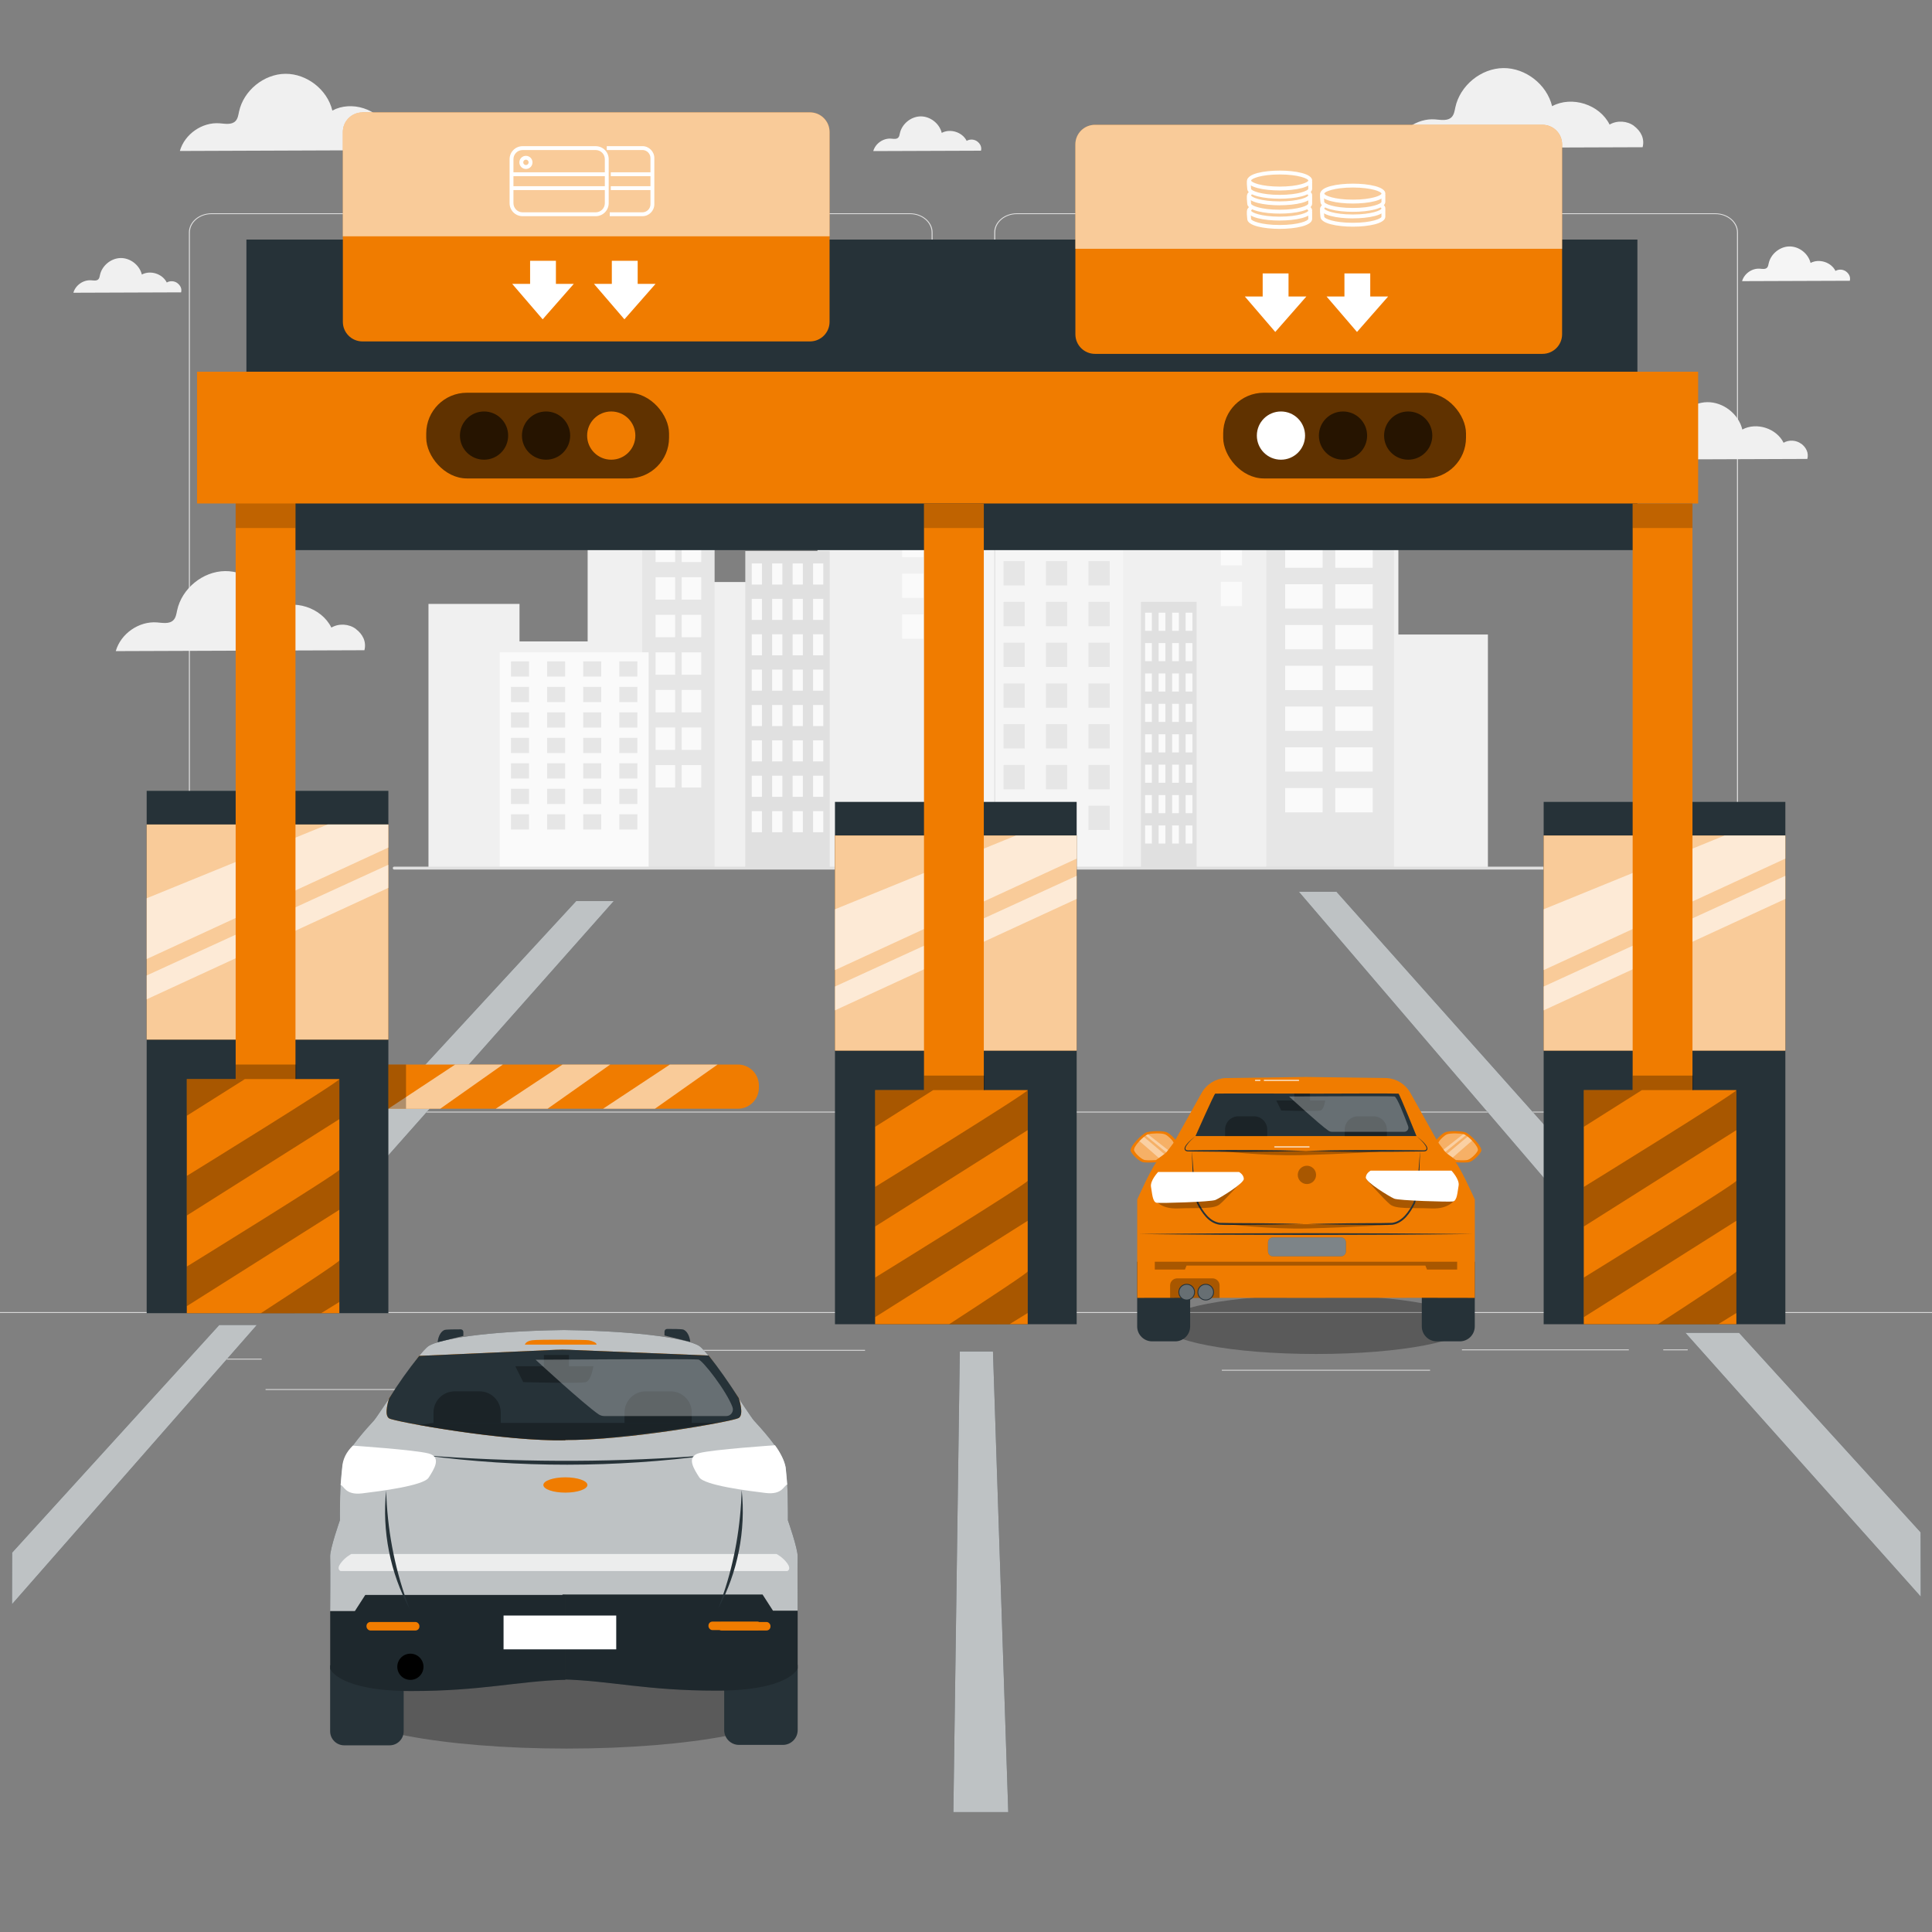 <?xml version="1.0" encoding="UTF-8"?> <svg xmlns="http://www.w3.org/2000/svg" viewBox="0 0 500 500"><rect x="0" y="0" width="500" height="500" fill="#808080" stroke="none"/><g id="freepik--background-complete--inject-80"><g><g id="freepik--freepik--background-complete--inject-481--inject-80"><polygon points="361.9 164.21 361.9 136.44 344.7 136.44 344.7 142.77 333.24 142.77 333.24 73.4 311.21 73.4 311.21 100.7 304.59 100.7 304.59 87.07 287.4 87.07 287.4 153.56 263.15 153.56 263.15 130.07 247.95 130.07 247.95 79.13 229.19 79.13 229.19 113.09 211.56 113.09 211.56 186.24 197.9 186.24 197.9 150.62 183.79 150.62 183.79 127.7 168.8 127.7 168.8 110.1 152.08 118.92 152.08 166 134.45 166 134.45 156.29 110.89 156.29 110.89 224.53 385.07 224.66 385.07 164.21 361.9 164.21" style="fill:#f0f0f0;"></polygon><path d="M184.94,224.57V123.04h-18.73v101.63c5.93-.15,18.73-.1,18.73-.1Z" style="fill:#e6e6e6;"></path><path d="M167.87,224.66v-55.84h-38.55v55.72l38.55,.12Z" style="fill:#fafafa;"></path><path d="M214.72,224.58v-81.97h-21.84v81.96h21.84Z" style="fill:#e0e0e0;"></path><rect x="194.54" y="145.82" width="2.65" height="5.46" style="fill:#fafafa;"></rect><rect x="199.83" y="145.82" width="2.65" height="5.46" style="fill:#fafafa;"></rect><rect x="205.13" y="145.82" width="2.65" height="5.46" style="fill:#fafafa;"></rect><rect x="210.42" y="145.82" width="2.65" height="5.46" style="fill:#fafafa;"></rect><rect x="194.54" y="154.98" width="2.65" height="5.46" style="fill:#fafafa;"></rect><rect x="199.83" y="154.98" width="2.65" height="5.46" style="fill:#fafafa;"></rect><rect x="205.13" y="154.98" width="2.65" height="5.46" style="fill:#fafafa;"></rect><rect x="210.42" y="154.98" width="2.65" height="5.46" style="fill:#fafafa;"></rect><rect x="194.54" y="164.14" width="2.65" height="5.46" style="fill:#fafafa;"></rect><rect x="199.83" y="164.14" width="2.65" height="5.46" style="fill:#fafafa;"></rect><rect x="205.13" y="164.14" width="2.65" height="5.46" style="fill:#fafafa;"></rect><rect x="210.42" y="164.14" width="2.65" height="5.46" style="fill:#fafafa;"></rect><rect x="194.54" y="173.29" width="2.65" height="5.46" style="fill:#fafafa;"></rect><rect x="199.83" y="173.29" width="2.65" height="5.46" style="fill:#fafafa;"></rect><rect x="205.13" y="173.29" width="2.65" height="5.46" style="fill:#fafafa;"></rect><rect x="210.42" y="173.29" width="2.65" height="5.46" style="fill:#fafafa;"></rect><rect x="194.54" y="182.45" width="2.65" height="5.46" style="fill:#fafafa;"></rect><rect x="199.83" y="182.45" width="2.65" height="5.46" style="fill:#fafafa;"></rect><rect x="205.13" y="182.45" width="2.65" height="5.46" style="fill:#fafafa;"></rect><rect x="210.42" y="182.45" width="2.65" height="5.46" style="fill:#fafafa;"></rect><rect x="194.54" y="191.6" width="2.65" height="5.46" style="fill:#fafafa;"></rect><rect x="199.83" y="191.6" width="2.65" height="5.46" style="fill:#fafafa;"></rect><rect x="205.13" y="191.6" width="2.65" height="5.46" style="fill:#fafafa;"></rect><rect x="210.42" y="191.6" width="2.65" height="5.46" style="fill:#fafafa;"></rect><rect x="194.54" y="200.75" width="2.65" height="5.46" style="fill:#fafafa;"></rect><rect x="199.83" y="200.75" width="2.65" height="5.46" style="fill:#fafafa;"></rect><rect x="205.13" y="200.75" width="2.65" height="5.46" style="fill:#fafafa;"></rect><rect x="210.42" y="200.75" width="2.65" height="5.46" style="fill:#fafafa;"></rect><rect x="194.54" y="209.92" width="2.65" height="5.46" style="fill:#fafafa;"></rect><rect x="199.83" y="209.92" width="2.65" height="5.46" style="fill:#fafafa;"></rect><rect x="205.13" y="209.92" width="2.65" height="5.46" style="fill:#fafafa;"></rect><rect x="210.42" y="209.92" width="2.65" height="5.46" style="fill:#fafafa;"></rect><path d="M290.62,224.62v-93.69h-45.29v93.72s44.94,.01,45.29-.03Z" style="fill:#f5f5f5;"></path><rect x="248.73" y="134.67" width="5.49" height="6.29" style="fill:#e6e6e6;"></rect><rect x="259.72" y="134.67" width="5.49" height="6.29" style="fill:#e6e6e6;"></rect><rect x="270.7" y="134.67" width="5.49" height="6.29" style="fill:#e6e6e6;"></rect><rect x="281.69" y="134.67" width="5.49" height="6.29" style="fill:#e6e6e6;"></rect><rect x="248.73" y="145.22" width="5.49" height="6.29" style="fill:#e6e6e6;"></rect><rect x="259.72" y="145.22" width="5.49" height="6.29" style="fill:#e6e6e6;"></rect><rect x="270.7" y="145.22" width="5.49" height="6.29" style="fill:#e6e6e6;"></rect><rect x="281.69" y="145.22" width="5.49" height="6.29" style="fill:#e6e6e6;"></rect><rect x="248.73" y="155.77" width="5.49" height="6.29" style="fill:#e6e6e6;"></rect><rect x="259.72" y="155.77" width="5.49" height="6.29" style="fill:#e6e6e6;"></rect><rect x="270.7" y="155.77" width="5.49" height="6.29" style="fill:#e6e6e6;"></rect><rect x="281.69" y="155.77" width="5.49" height="6.29" style="fill:#e6e6e6;"></rect><rect x="248.73" y="166.32" width="5.49" height="6.29" style="fill:#e6e6e6;"></rect><rect x="259.72" y="166.32" width="5.49" height="6.29" style="fill:#e6e6e6;"></rect><rect x="270.7" y="166.32" width="5.49" height="6.29" style="fill:#e6e6e6;"></rect><rect x="281.69" y="166.32" width="5.49" height="6.29" style="fill:#e6e6e6;"></rect><rect x="248.73" y="176.87" width="5.49" height="6.29" style="fill:#e6e6e6;"></rect><rect x="259.72" y="176.87" width="5.49" height="6.29" style="fill:#e6e6e6;"></rect><rect x="270.7" y="176.87" width="5.49" height="6.29" style="fill:#e6e6e6;"></rect><rect x="281.69" y="176.87" width="5.49" height="6.29" style="fill:#e6e6e6;"></rect><rect x="248.73" y="187.42" width="5.49" height="6.29" style="fill:#e6e6e6;"></rect><rect x="259.72" y="187.42" width="5.49" height="6.29" style="fill:#e6e6e6;"></rect><rect x="270.7" y="187.42" width="5.49" height="6.29" style="fill:#e6e6e6;"></rect><rect x="281.69" y="187.42" width="5.49" height="6.29" style="fill:#e6e6e6;"></rect><rect x="248.73" y="197.97" width="5.49" height="6.29" style="fill:#e6e6e6;"></rect><rect x="259.72" y="197.97" width="5.49" height="6.29" style="fill:#e6e6e6;"></rect><rect x="270.7" y="197.97" width="5.49" height="6.29" style="fill:#e6e6e6;"></rect><rect x="281.69" y="197.97" width="5.49" height="6.29" style="fill:#e6e6e6;"></rect><rect x="248.73" y="208.52" width="5.49" height="6.29" style="fill:#e6e6e6;"></rect><rect x="259.72" y="208.52" width="5.49" height="6.29" style="fill:#e6e6e6;"></rect><rect x="270.7" y="208.52" width="5.49" height="6.29" style="fill:#e6e6e6;"></rect><rect x="281.69" y="208.52" width="5.49" height="6.29" style="fill:#e6e6e6;"></rect><rect x="169.66" y="129.94" width="5.06" height="5.8" style="fill:#fafafa;"></rect><rect x="169.66" y="139.66" width="5.06" height="5.8" style="fill:#fafafa;"></rect><rect x="169.66" y="149.39" width="5.06" height="5.8" style="fill:#fafafa;"></rect><rect x="169.66" y="159.11" width="5.06" height="5.8" style="fill:#fafafa;"></rect><rect x="169.66" y="168.83" width="5.06" height="5.8" style="fill:#fafafa;"></rect><rect x="169.66" y="178.55" width="5.06" height="5.8" style="fill:#fafafa;"></rect><rect x="169.66" y="188.27" width="5.06" height="5.8" style="fill:#fafafa;"></rect><rect x="169.66" y="198" width="5.06" height="5.8" style="fill:#fafafa;"></rect><rect x="176.42" y="129.94" width="5.06" height="5.8" style="fill:#fafafa;"></rect><rect x="176.42" y="139.66" width="5.06" height="5.8" style="fill:#fafafa;"></rect><rect x="176.42" y="149.39" width="5.06" height="5.8" style="fill:#fafafa;"></rect><rect x="176.42" y="159.11" width="5.06" height="5.8" style="fill:#fafafa;"></rect><rect x="176.42" y="168.83" width="5.06" height="5.8" style="fill:#fafafa;"></rect><rect x="176.42" y="178.55" width="5.06" height="5.8" style="fill:#fafafa;"></rect><rect x="176.42" y="188.27" width="5.06" height="5.8" style="fill:#fafafa;"></rect><rect x="176.42" y="198" width="5.06" height="5.8" style="fill:#fafafa;"></rect><rect x="233.48" y="85.87" width="5.49" height="6.29" style="fill:#fafafa;"></rect><rect x="233.48" y="96.42" width="5.49" height="6.29" style="fill:#fafafa;"></rect><rect x="233.48" y="106.25" width="5.49" height="6.29" style="fill:#fafafa;"></rect><rect x="233.48" y="116.8" width="5.49" height="6.29" style="fill:#fafafa;"></rect><rect x="233.48" y="127.34" width="5.49" height="6.29" style="fill:#fafafa;"></rect><rect x="233.48" y="137.9" width="5.49" height="6.29" style="fill:#fafafa;"></rect><rect x="233.48" y="148.45" width="5.49" height="6.29" style="fill:#fafafa;"></rect><rect x="233.48" y="159" width="5.49" height="6.29" style="fill:#fafafa;"></rect><rect x="315.95" y="76.72" width="5.49" height="6.29" style="fill:#fafafa;"></rect><rect x="315.95" y="87.27" width="5.49" height="6.29" style="fill:#fafafa;"></rect><rect x="315.95" y="97.82" width="5.49" height="6.29" style="fill:#fafafa;"></rect><rect x="315.95" y="108.37" width="5.49" height="6.29" style="fill:#fafafa;"></rect><rect x="315.95" y="118.93" width="5.49" height="6.29" style="fill:#fafafa;"></rect><rect x="315.95" y="129.48" width="5.49" height="6.29" style="fill:#fafafa;"></rect><rect x="315.95" y="140.03" width="5.49" height="6.29" style="fill:#fafafa;"></rect><rect x="315.95" y="150.58" width="5.49" height="6.29" style="fill:#fafafa;"></rect><g><rect x="327.71" y="125.19" width="33.06" height="99.47" style="fill:#e6e6e6;"></rect><rect x="332.6" y="130.1" width="9.69" height="6.29" style="fill:#fafafa;"></rect><rect x="332.6" y="140.65" width="9.69" height="6.29" style="fill:#fafafa;"></rect><rect x="332.6" y="151.2" width="9.69" height="6.29" style="fill:#fafafa;"></rect><rect x="332.6" y="161.75" width="9.69" height="6.29" style="fill:#fafafa;"></rect><rect x="332.6" y="172.3" width="9.69" height="6.29" style="fill:#fafafa;"></rect><rect x="332.6" y="182.85" width="9.69" height="6.29" style="fill:#fafafa;"></rect><rect x="332.6" y="193.4" width="9.69" height="6.29" style="fill:#fafafa;"></rect><rect x="332.6" y="203.95" width="9.69" height="6.29" style="fill:#fafafa;"></rect><rect x="345.57" y="130.1" width="9.69" height="6.29" style="fill:#fafafa;"></rect><rect x="345.57" y="140.65" width="9.69" height="6.29" style="fill:#fafafa;"></rect><rect x="345.57" y="151.2" width="9.69" height="6.29" style="fill:#fafafa;"></rect><rect x="345.57" y="161.75" width="9.69" height="6.29" style="fill:#fafafa;"></rect><rect x="345.57" y="172.3" width="9.69" height="6.29" style="fill:#fafafa;"></rect><rect x="345.57" y="182.85" width="9.69" height="6.29" style="fill:#fafafa;"></rect><rect x="345.57" y="193.4" width="9.69" height="6.29" style="fill:#fafafa;"></rect><rect x="345.57" y="203.95" width="9.69" height="6.29" style="fill:#fafafa;"></rect></g><path d="M309.68,224.63v-68.86h-14.42v68.85h14.42Z" style="fill:#e0e0e0;"></path><rect x="296.35" y="158.56" width="1.75" height="4.69" style="fill:#fafafa;"></rect><rect x="299.85" y="158.56" width="1.75" height="4.69" style="fill:#fafafa;"></rect><rect x="303.34" y="158.56" width="1.75" height="4.69" style="fill:#fafafa;"></rect><rect x="306.84" y="158.56" width="1.75" height="4.69" style="fill:#fafafa;"></rect><rect x="296.35" y="166.42" width="1.75" height="4.69" style="fill:#fafafa;"></rect><rect x="299.85" y="166.42" width="1.75" height="4.69" style="fill:#fafafa;"></rect><rect x="303.34" y="166.42" width="1.75" height="4.69" style="fill:#fafafa;"></rect><rect x="306.84" y="166.42" width="1.75" height="4.69" style="fill:#fafafa;"></rect><rect x="296.35" y="174.29" width="1.75" height="4.69" style="fill:#fafafa;"></rect><rect x="299.85" y="174.29" width="1.75" height="4.69" style="fill:#fafafa;"></rect><rect x="303.34" y="174.29" width="1.75" height="4.69" style="fill:#fafafa;"></rect><rect x="306.84" y="174.29" width="1.75" height="4.69" style="fill:#fafafa;"></rect><rect x="296.35" y="182.15" width="1.75" height="4.69" style="fill:#fafafa;"></rect><rect x="299.85" y="182.15" width="1.75" height="4.69" style="fill:#fafafa;"></rect><rect x="303.34" y="182.15" width="1.75" height="4.69" style="fill:#fafafa;"></rect><rect x="306.84" y="182.15" width="1.75" height="4.69" style="fill:#fafafa;"></rect><rect x="296.35" y="190.03" width="1.75" height="4.69" style="fill:#fafafa;"></rect><rect x="299.85" y="190.03" width="1.75" height="4.69" style="fill:#fafafa;"></rect><rect x="303.34" y="190.03" width="1.75" height="4.69" style="fill:#fafafa;"></rect><rect x="306.84" y="190.03" width="1.75" height="4.69" style="fill:#fafafa;"></rect><rect x="296.35" y="197.89" width="1.75" height="4.69" style="fill:#fafafa;"></rect><rect x="299.85" y="197.89" width="1.75" height="4.69" style="fill:#fafafa;"></rect><rect x="303.34" y="197.89" width="1.75" height="4.69" style="fill:#fafafa;"></rect><rect x="306.84" y="197.89" width="1.75" height="4.69" style="fill:#fafafa;"></rect><rect x="296.35" y="205.76" width="1.75" height="4.69" style="fill:#fafafa;"></rect><rect x="299.85" y="205.76" width="1.75" height="4.69" style="fill:#fafafa;"></rect><rect x="303.34" y="205.76" width="1.75" height="4.69" style="fill:#fafafa;"></rect><rect x="306.84" y="205.76" width="1.75" height="4.69" style="fill:#fafafa;"></rect><rect x="296.35" y="213.62" width="1.75" height="4.69" style="fill:#fafafa;"></rect><rect x="299.85" y="213.62" width="1.75" height="4.69" style="fill:#fafafa;"></rect><rect x="303.34" y="213.62" width="1.75" height="4.69" style="fill:#fafafa;"></rect><rect x="306.84" y="213.62" width="1.75" height="4.69" style="fill:#fafafa;"></rect><rect x="132.24" y="171.16" width="4.67" height="3.94" style="fill:#e6e6e6;"></rect><rect x="141.59" y="171.16" width="4.67" height="3.94" style="fill:#e6e6e6;"></rect><rect x="150.93" y="171.16" width="4.67" height="3.94" style="fill:#e6e6e6;"></rect><rect x="160.28" y="171.16" width="4.67" height="3.94" style="fill:#e6e6e6;"></rect><rect x="132.24" y="177.76" width="4.67" height="3.94" style="fill:#e6e6e6;"></rect><rect x="141.59" y="177.76" width="4.67" height="3.94" style="fill:#e6e6e6;"></rect><rect x="150.93" y="177.76" width="4.67" height="3.94" style="fill:#e6e6e6;"></rect><rect x="160.28" y="177.76" width="4.67" height="3.94" style="fill:#e6e6e6;"></rect><rect x="132.24" y="184.35" width="4.67" height="3.94" style="fill:#e6e6e6;"></rect><rect x="141.59" y="184.35" width="4.67" height="3.94" style="fill:#e6e6e6;"></rect><rect x="150.93" y="184.35" width="4.67" height="3.94" style="fill:#e6e6e6;"></rect><rect x="160.28" y="184.35" width="4.67" height="3.94" style="fill:#e6e6e6;"></rect><rect x="132.24" y="190.95" width="4.67" height="3.94" style="fill:#e6e6e6;"></rect><rect x="141.59" y="190.95" width="4.67" height="3.94" style="fill:#e6e6e6;"></rect><rect x="150.93" y="190.95" width="4.67" height="3.94" style="fill:#e6e6e6;"></rect><rect x="160.28" y="190.95" width="4.67" height="3.94" style="fill:#e6e6e6;"></rect><rect x="132.24" y="197.54" width="4.67" height="3.94" style="fill:#e6e6e6;"></rect><rect x="141.59" y="197.54" width="4.67" height="3.94" style="fill:#e6e6e6;"></rect><rect x="150.93" y="197.54" width="4.67" height="3.94" style="fill:#e6e6e6;"></rect><rect x="160.28" y="197.54" width="4.67" height="3.94" style="fill:#e6e6e6;"></rect><rect x="132.24" y="204.14" width="4.67" height="3.94" style="fill:#e6e6e6;"></rect><rect x="141.59" y="204.14" width="4.67" height="3.94" style="fill:#e6e6e6;"></rect><rect x="150.93" y="204.14" width="4.67" height="3.94" style="fill:#e6e6e6;"></rect><rect x="160.28" y="204.14" width="4.67" height="3.94" style="fill:#e6e6e6;"></rect><rect x="132.24" y="210.74" width="4.67" height="3.94" style="fill:#e6e6e6;"></rect><rect x="141.59" y="210.74" width="4.67" height="3.94" style="fill:#e6e6e6;"></rect><rect x="150.93" y="210.74" width="4.67" height="3.94" style="fill:#e6e6e6;"></rect><rect x="160.28" y="210.74" width="4.67" height="3.94" style="fill:#e6e6e6;"></rect></g><path d="M102.02,225.04H412.96c.48,0,.48-.75,0-.75H102.02c-.48,0-.48,.75,0,.75h0Z" style="fill:#e0e0e0;"></path></g><g><g><g><path d="M443.92,287.9h-180.75c-3.23,0-5.86-2.23-5.86-4.96V60.16c0-2.74,2.63-4.96,5.86-4.96h180.75c3.23,0,5.86,2.22,5.86,4.96v222.78c0,2.74-2.63,4.96-5.86,4.96ZM263.17,55.41c-3.09,0-5.61,2.13-5.61,4.75v222.78c0,2.62,2.52,4.75,5.61,4.75h180.75c3.09,0,5.61-2.13,5.61-4.75V60.16c0-2.62-2.52-4.75-5.61-4.75h-180.75Z" style="fill:#e0e0e0;"></path><path d="M235.49,287.9H54.75c-3.23,0-5.86-2.23-5.86-4.96V60.16c0-2.74,2.63-4.96,5.86-4.96H235.49c3.23,0,5.86,2.22,5.86,4.96v222.78c0,2.74-2.63,4.96-5.86,4.96ZM54.75,55.41c-3.09,0-5.61,2.13-5.61,4.75v222.78c0,2.62,2.52,4.75,5.61,4.75H235.49c3.09,0,5.61-2.13,5.61-4.75V60.16c0-2.62-2.52-4.75-5.61-4.75H54.75Z" style="fill:#e0e0e0;"></path></g><rect x="0" y="339.57" width="500" height=".21" style="fill:#e0e0e0;"></rect></g><rect x="51.67" y="351.64" width="16.06" height=".21" style="fill:#e0e0e0;"></rect><rect x="170.35" y="349.35" width="53.53" height=".21" style="fill:#e0e0e0;"></rect><rect x="68.73" y="359.5" width="36.25" height=".21" style="fill:#e0e0e0;"></rect><rect x="378.35" y="349.24" width="43.19" height=".21" style="fill:#e0e0e0;"></rect><rect x="430.45" y="349.24" width="6.33" height=".21" style="fill:#e0e0e0;"></rect><rect x="316.21" y="354.51" width="53.89" height=".21" style="fill:#e0e0e0;"></rect></g><path d="M422.92,32.61c-1.8-1.36-4.42-1.51-6.36-.37-2.58-5.21-9.76-7.51-14.88-4.76-1.34-5.61-6.87-9.93-12.64-9.86-5.77,.07-11.19,4.52-12.4,10.16-.19,.9-.32,1.88-.96,2.53-1.04,1.06-2.78,.71-4.27,.59-4.67-.36-9.37,2.92-10.65,7.43l64.35-.23c.56-2.18-.41-4.13-2.2-5.48Z" style="fill:#f0f0f0;"></path><path d="M92.12,162.79c-1.8-1.36-4.42-1.51-6.36-.37-2.58-5.21-9.76-7.51-14.88-4.76-1.34-5.61-6.87-9.93-12.64-9.86-5.77,.07-11.19,4.52-12.4,10.16-.19,.9-.32,1.88-.96,2.53-1.04,1.06-2.78,.71-4.27,.59-4.67-.36-9.37,2.92-10.65,7.43l64.35-.23c.56-2.18-.41-4.13-2.2-5.48Z" style="fill:#f0f0f0;"></path><path d="M466.15,114.85c-1.29-.97-3.17-1.08-4.56-.27-1.85-3.74-7.01-5.39-10.68-3.42-.96-4.03-4.93-7.13-9.07-7.08-4.14,.05-8.04,3.24-8.9,7.29-.14,.64-.23,1.35-.69,1.82-.75,.76-2,.51-3.06,.42-3.35-.26-6.73,2.09-7.64,5.33l46.19-.17c.4-1.56-.29-2.96-1.58-3.94Z" style="fill:#f0f0f0;"></path><path d="M45.91,73.27c-.78-.59-1.91-.65-2.75-.16-1.12-2.26-4.23-3.25-6.45-2.06-.58-2.43-2.98-4.3-5.47-4.27-2.5,.03-4.85,1.96-5.37,4.4-.08,.39-.14,.81-.42,1.1-.45,.46-1.21,.31-1.85,.26-2.02-.16-4.06,1.26-4.61,3.22l27.88-.1c.24-.94-.18-1.79-.95-2.38Z" style="fill:#f0f0f0;"></path><path d="M252.92,36.61c-.78-.59-1.91-.65-2.75-.16-1.12-2.26-4.23-3.25-6.45-2.06-.58-2.43-2.98-4.3-5.47-4.27-2.5,.03-4.85,1.96-5.37,4.4-.08,.39-.14,.81-.42,1.1-.45,.46-1.21,.31-1.85,.26-2.02-.16-4.06,1.26-4.61,3.22l27.88-.1c.24-.94-.18-1.79-.95-2.38Z" style="fill:#f0f0f0;"></path><path d="M477.77,70.27c-.78-.59-1.91-.65-2.75-.16-1.12-2.26-4.23-3.25-6.45-2.06-.58-2.43-2.97-4.3-5.47-4.27-2.5,.03-4.85,1.96-5.37,4.4-.08,.39-.14,.81-.42,1.1-.45,.46-1.21,.31-1.85,.26-2.02-.16-4.06,1.26-4.61,3.22l27.88-.1c.24-.94-.18-1.79-.95-2.38Z" style="fill:#f5f5f5;"></path><path d="M106.5,33.56c-1.73-1.31-4.26-1.46-6.13-.36-2.49-5.02-9.41-7.24-14.36-4.59-1.29-5.41-6.62-9.57-12.19-9.51-5.56,.07-10.8,4.36-11.96,9.8-.18,.86-.31,1.81-.92,2.44-1.01,1.03-2.68,.68-4.12,.57-4.51-.35-9.04,2.81-10.27,7.16l62.06-.23c.54-2.1-.39-3.98-2.12-5.29Z" style="fill:#f0f0f0;"></path></g><g id="freepik--Car_3--inject-80"><g><ellipse cx="340.6" cy="342.79" rx="39.72" ry="7.62" style="opacity:.3;"></ellipse><g><path d="M294.3,326.53h13.71v16.74c0,2.14-1.73,3.87-3.87,3.87h-5.97c-2.14,0-3.87-1.73-3.87-3.87v-16.74h0Z" style="fill:#263238;"></path><path d="M371.84,326.53h5.97c2.14,0,3.87,1.73,3.87,3.87v16.74h-13.71v-16.74c0-2.14,1.73-3.87,3.87-3.87Z" transform="translate(749.64 673.67) rotate(180)" style="fill:#263238;"></path><g><path d="M371.8,294.92s1.23-1.49,2.25-1.9c1.02-.41,3.96-.34,5.12,0,1.16,.34,4.64,3.82,4.16,4.91-.48,1.09-2.32,2.73-3.28,2.87-.96,.14-3.31,0-3.31,0l-5.9-4.3,.96-1.58Z" style="fill:#F07C00;"></path><path d="M372.56,295.19s1.05-1.28,1.93-1.63c.88-.35,3.39-.29,4.39,0,.99,.29,3.98,3.28,3.57,4.21s-1.99,2.34-2.81,2.46c-.82,.12-2.84,0-2.84,0l-5.06-3.69,.82-1.36Z" style="fill:#fff; opacity:.4;"></path></g><g><path d="M304.17,294.92s-1.23-1.49-2.25-1.9c-1.02-.41-3.96-.34-5.12,0-1.16,.34-4.64,3.82-4.16,4.91,.48,1.09,2.32,2.73,3.28,2.87,.96,.14,3.31,0,3.31,0l5.9-4.3-.96-1.58Z" style="fill:#F07C00;"></path><path d="M303.41,295.19s-1.05-1.28-1.93-1.63c-.88-.35-3.39-.29-4.39,0-.99,.29-3.98,3.28-3.57,4.21,.41,.94,1.99,2.34,2.81,2.46,.82,.12,2.84,0,2.84,0l5.06-3.69-.82-1.36Z" style="fill:#fff; opacity:.4;"></path></g><path d="M376.15,300.18c-1.26-.63-4.1-4.74-4.1-4.74l-7.04-12.59c-1.26-2.25-3.57-3.7-6.14-3.85l-20.83-.28h-.09l-20.83,.28c-2.57,.15-4.88,1.6-6.14,3.85l-7.04,12.59s-2.84,4.1-4.1,4.74c-1.26,.63-5.53,10.26-5.53,10.26v25.45l11.81-.02,31.83,.02h.09l31.83-.02,11.81,.02v-25.45s-4.26-9.63-5.53-10.26Z" style="fill:#F07C00;"></path><path d="M302.82,335.9v-3.23c0-1.01,.82-1.83,1.83-1.83h9.15c1.01,0,1.83,.82,1.83,1.83v3.23h-12.81Z" style="opacity:.3;"></path><path d="M338.03,297.85c-9.15,.28-20.07,.28-29.25,.16l-1.12-.02c-.32,.02-.91-.02-1.07-.51-.11-.47,.15-.82,.35-1.13,.67-.92,1.58-1.62,2.45-2.33-.83,.75-1.69,1.49-2.3,2.43-1,1.63,.7,1.21,1.7,1.24l2.25-.03c8.36-.08,18.68-.08,26.99,.19h0Z" style="fill:#263238;"></path><path d="M308.44,297.85c.46,4.45,.42,9.12,1.73,13.41,1.16,2.23,2.85,4.87,5.55,5.21,3.56,.11,7.24,.04,10.86,.1,3.63,.03,7.26,.1,10.89,.19-5.24,.14-11.07,.2-16.34,.23-1.65-.03-3.83,.09-5.48-.03-2.89-.4-4.66-3.14-5.88-5.54-1.3-4.38-1.09-9.06-1.33-13.58h0Z" style="fill:#263238;"></path><path d="M309.27,334.41c0,1.19-.96,2.15-2.15,2.15s-2.15-.96-2.15-2.15,.96-2.15,2.15-2.15,2.15,.96,2.15,2.15Z" style="fill:#263238;"></path><path d="M314.19,334.41c0,1.19-.96,2.15-2.15,2.15s-2.15-.96-2.15-2.15,.96-2.15,2.15-2.15,2.15,.96,2.15,2.15Z" style="fill:#263238;"></path><circle cx="307.12" cy="334.41" r="1.92" style="fill:#fff; opacity:.3;"></circle><circle cx="312.04" cy="334.41" r="1.92" style="fill:#fff; opacity:.3;"></circle><path d="M361.93,283.03c-.23-.08-17.58-.02-22.62,0-5.53-.02-24.57-.07-24.81,0-.29,.09-5.11,10.99-5.11,10.99h57.2s-4.39-10.9-4.66-10.99Z" style="fill:#263238;"></path><path d="M298.46,310.26c.51-.03,1.41,2.69,6.5,2.48,5.22-.21,9.1,.23,10.67-1.04s6.28-6.62,6.28-6.62l-23.44,5.18Z" style="opacity:.3;"></path><path d="M376.92,310.26c-.51-.03-1.41,2.69-6.5,2.48-5.22-.21-9.1,.23-10.67-1.04-1.57-1.28-6.28-6.62-6.28-6.62l23.45,5.18Z" style="opacity:.3;"></path><path d="M299.73,303.3s-2.14,2.27-1.85,3.87c.3,1.6,.37,3.96,1.48,4.11,1.11,.15,14.04-.22,15.22-.74,1.18-.52,7.39-4.29,7.32-5.47s-1.26-1.77-1.26-1.77h-20.92Z" style="fill:#fff;"></path><path d="M337.94,297.85c8.3-.27,18.64-.27,26.99-.19l2.25,.03c.98-.03,2.71,.39,1.7-1.24-.61-.94-1.47-1.68-2.3-2.43,.87,.71,1.78,1.41,2.45,2.33,.2,.31,.46,.67,.35,1.13-.16,.49-.75,.53-1.07,.51l-1.12,.02c-9.19,.13-20.09,.13-29.25-.16h0Z" style="fill:#263238;"></path><path d="M367.53,297.85c-.24,4.52-.03,9.2-1.33,13.58-1.21,2.4-2.98,5.14-5.88,5.54-1.64,.12-3.83,0-5.48,.03-5.27-.03-11.09-.08-16.34-.23,3.63-.09,7.26-.16,10.89-.19,3.61-.06,7.3,0,10.86-.1,2.7-.35,4.39-2.98,5.55-5.21,1.31-4.29,1.27-8.95,1.73-13.41h0Z" style="fill:#263238;"></path><polygon points="369.31 326.53 368.47 326.53 337.46 326.53 337.44 326.53 307.51 326.53 306.66 326.53 298.86 326.53 298.86 328.56 306.66 328.56 307.08 327.54 337.94 327.54 338.03 327.54 368.89 327.54 369.31 328.56 377.11 328.56 377.11 326.53 369.31 326.53" style="opacity:.3;"></polygon><g><path d="M317.05,294.02v-1.69c0-1.89,1.53-3.43,3.43-3.43h4.05c1.89,0,3.43,1.53,3.43,3.43v1.69h-10.9Z" style="opacity:.3;"></path><g style="opacity:.3;"><path d="M342.97,284.81s-.34,2.33-1.21,2.59-10.17,0-10.17,0l-1.29-2.59h12.67Z"></path><rect x="334.96" y="282.99" width="4.05" height="2.25" transform="translate(673.97 568.23) rotate(180)"></rect></g><path d="M358.92,294.02v-1.69c0-1.89-1.53-3.43-3.43-3.43h-4.05c-1.89,0-3.43,1.53-3.43,3.43v1.69h10.9Z" style="opacity:.3;"></path></g><path d="M375.64,302.96s2.14,2.27,1.85,3.87c-.3,1.6-.37,3.96-1.48,4.11-1.11,.15-14.04-.22-15.22-.74-1.18-.52-7.39-4.29-7.32-5.47,.07-1.18,1.26-1.77,1.26-1.77h20.92Z" style="fill:#fff;"></path><path d="M340.6,304.06c0,1.31-1.06,2.37-2.37,2.37s-2.37-1.06-2.37-2.37,1.06-2.37,2.37-2.37,2.37,1.06,2.37,2.37Z" style="opacity:.3;"></path><path d="M294.64,319.37c27.73-.31,58.85-.31,86.58,0-27.73,.31-58.85,.31-86.58,0h0Z" style="fill:#263238;"></path><path d="M294.87,295.33c.05-.05,5.04,4.36,5.04,4.36l1.41-1.02-5.28-4.44-1.17,1.1Z" style="fill:#fff; opacity:.4;"></path><polygon points="296.51 293.88 301.82 298.23 302.3 297.64 297.09 293.56 296.51 293.88" style="fill:#fff; opacity:.4;"></polygon><path d="M381,295.22c-.05-.05-5.04,4.36-5.04,4.36l-1.41-1.02,5.27-4.41c.33,.24,.74,.64,1.18,1.07Z" style="fill:#fff; opacity:.4;"></path><path d="M379.36,293.81l-5.32,4.31-.48-.59,5.13-4.01c.23,.05,.45,.16,.67,.29Z" style="fill:#fff; opacity:.4;"></path><path d="M333.61,283.77s7.85,7.24,10.18,8.84c.29,.2,.63,.3,.98,.3h18.65c.75,0,1.27-.74,1.01-1.45-.97-2.63-2.89-7.62-3.54-7.69-1.4-.15-27.29,0-27.29,0Z" style="fill:#fff; opacity:.3;"></path><path d="M317.05,316.76s11.74,1.42,21.46,1.16c11.53-.31,22.12-.96,20.8-1.02-.41-.02-42.26-.14-42.26-.14Z" style="opacity:.3;"></path><path d="M315.18,297.79s11.74,1.42,21.46,1.16c11.53-.31,22.12-.96,20.8-1.02-.41-.02-42.26-.14-42.26-.14Z" style="opacity:.3;"></path><g><path d="M329.45,320.25h17.58c.71,0,1.29,.58,1.29,1.29v2.31c0,.71-.58,1.29-1.29,1.29h-17.58c-.71,0-1.29-.58-1.29-1.29v-2.31c0-.71,.58-1.29,1.29-1.29Z" style="fill:#263238;"></path><path d="M329.45,320.25h17.58c.71,0,1.29,.58,1.29,1.29v2.31c0,.71-.58,1.29-1.29,1.29h-17.58c-.71,0-1.29-.58-1.29-1.29v-2.31c0-.71,.58-1.29,1.29-1.29Z" style="fill:#fff; opacity:.4;"></path></g><path d="M326.1,279.72h-1.21c-.07,0-.12-.06-.12-.12s.06-.12,.12-.12h1.21c.07,0,.12,.06,.12,.12s-.06,.12-.12,.12Z" style="fill:#fff;"></path><path d="M336.1,279.72h-8.92c-.07,0-.12-.06-.12-.12s.06-.12,.12-.12h8.92c.07,0,.12,.06,.12,.12s-.06,.12-.12,.12Z" style="fill:#fff;"></path><path d="M338.81,296.93h-8.92c-.07,0-.12-.06-.12-.12s.06-.12,.12-.12h8.92c.07,0,.12,.06,.12,.12s-.06,.12-.12,.12Z" style="fill:#fff;"></path></g></g></g><g id="freepik--Car_2--inject-80"><g><ellipse cx="146.67" cy="441.33" rx="58.41" ry="11.2" style="opacity:.3;"></ellipse><g><path d="M203.91,393.41s.13-11.12-.79-14.65c-.92-3.53-6.68-9.68-7.99-11.12-1.31-1.44-11.4-17.67-14.28-19.37-2.85-1.68-14.1-3.74-34.54-4.05h0c-.13,0-.25,0-.37,0-.12,0-.25,0-.37,0h0c-20.44,.31-31.69,2.38-34.54,4.06-2.88,1.7-12.97,17.93-14.28,19.37-1.31,1.44-7.07,7.59-7.99,11.12s-.79,14.65-.79,14.65c0,0-2.62,7.46-2.53,9.42s0,14.13,0,14.13h120.99s-.08-12.17,0-14.13c.09-1.96-2.53-9.42-2.53-9.42Z" style="fill:#263238;"></path><path d="M203.91,393.41s.13-11.12-.79-14.65c-.92-3.53-6.68-9.68-7.99-11.12-1.31-1.44-11.4-17.67-14.28-19.37-2.85-1.68-14.1-3.74-34.54-4.05h0c-.13,0-.25,0-.37,0-.12,0-.25,0-.37,0h0c-20.44,.31-31.69,2.38-34.54,4.06-2.88,1.7-12.97,17.93-14.28,19.37-1.31,1.44-7.07,7.59-7.99,11.12s-.79,14.65-.79,14.65c0,0-2.62,7.46-2.53,9.42s0,14.13,0,14.13h120.99s-.08-12.17,0-14.13c.09-1.96-2.53-9.42-2.53-9.42Z" style="fill:#fff; opacity:.7;"></path><path d="M191.25,430.89h11.35c2.12,0,3.84,1.72,3.84,3.84v16.86h-19.02v-16.86c0-2.12,1.72-3.84,3.84-3.84Z" transform="translate(393.86 882.47) rotate(180)" style="fill:#263238;"></path><path d="M206.44,431.7c.06,.3-2.49,5.84-20.93,5.84s-27.25-2.55-39.94-2.92v-21.95h51.78l2.7,4.19h6.38v14.83Z" style="fill:#263238;"></path><path d="M206.44,431.7c.06,.3-2.49,5.84-20.93,5.84s-27.25-2.55-39.94-2.92v-21.95h51.78l2.7,4.19h6.38v14.83Z" style="opacity:.2;"></path><rect x="183.35" y="419.67" width="13.69" height="2.2" rx="1.02" ry="1.02" transform="translate(380.39 841.54) rotate(180)" style="fill:#F07C00;"></rect><path d="M178.63,347.28s-.14-2.42-1.73-3.17c-.38-.18-2.99-.18-4.25-.18-.38,0-.68,.31-.68,.68v1.02l6.65,1.64Z" style="fill:#263238;"></path><path d="M154.46,347.99h-18.62s.15-.88,1.87-1.13c1.72-.25,13.95-.15,14.69,0s2.07,.59,1.97,1.13" style="fill:#F07C00;"></path><path d="M140.62,384.31c0,1.1,2.55,1.98,5.7,1.98s5.7-.89,5.7-1.98-2.55-1.98-5.7-1.98-5.7,.89-5.7,1.98Z" style="fill:#F07C00;"></path><path d="M85.45,430.99h19.02v17.06c0,2.01-1.63,3.64-3.64,3.64h-11.75c-2.01,0-3.64-1.63-3.64-3.64v-17.06h0Z" style="fill:#263238;"></path><path d="M85.45,431.8c-.06,.3,2.49,5.84,20.93,5.84s27.25-2.55,39.94-2.92v-21.95h-51.78l-2.7,4.19h-6.38v14.83Z" style="fill:#263238;"></path><path d="M85.45,431.8c-.06,.3,2.49,5.84,20.93,5.84s27.25-2.55,39.94-2.92v-21.95h-51.78l-2.7,4.19h-6.38v14.83Z" style="opacity:.2;"></path><circle cx="106.21" cy="431.36" r="3.39"></circle><rect x="94.85" y="419.77" width="13.69" height="2.2" rx="1.02" ry="1.02" style="fill:#F07C00;"></rect><rect x="185.71" y="419.77" width="13.69" height="2.2" rx="1.02" ry="1.02" style="fill:#F07C00;"></rect><path d="M113.26,347.38s.14-2.42,1.73-3.17c.38-.18,2.99-.18,4.25-.18,.38,0,.68,.31,.68,.68v1.02l-6.65,1.64Z" style="fill:#263238;"></path><path d="M191.17,361.78l-7.76-10.97-36.12-1.48c-1.14-.05-2.29-.04-3.43,0l-35.38,1.57-7.76,10.97s-1.51,4.31,0,5.21c1.51,.89,30.22,6.05,45.6,5.65v-.08c15.54,.22,43.36-4.79,44.85-5.67,1.51-.89,0-5.21,0-5.21Z" style="fill:#F07C00;"></path><path d="M203.74,404.58c-1.17-1.61-2.78-2.41-2.78-2.41H90.93s-1.61,.8-2.78,2.41c-1.17,1.61,0,2.01,0,2.01h115.59s1.17-.4,0-2.01Z" style="fill:#fff; opacity:.7;"></path><rect x="130.33" y="418.11" width="29.16" height="8.75" transform="translate(289.81 844.96) rotate(180)" style="fill:#fff;"></rect><path d="M191.95,385.63c1.11,10.47-1.04,21.33-6.04,30.6,.37-1.06,.95-2.62,1.3-3.71,2.96-8.66,4.46-17.74,4.74-26.89h0Z" style="fill:#263238;"></path><path d="M99.94,385.73c.27,9.81,2.05,19.52,5.37,28.75,.23,.61,.45,1.23,.67,1.85-5-9.27-7.15-20.13-6.04-30.6h0Z" style="fill:#263238;"></path><path d="M109.93,376.65c23.02,1.76,46.19,1.9,69.23,.27l4.61-.33c-24.45,3.27-49.38,3.3-73.84,.06h0Z" style="fill:#263238;"></path><path d="M191.17,361.78c-2.61-4.04-5.2-7.76-7.76-10.97l-36.12-1.48c-1.14-.05-2.29-.04-3.43,0l-35.38,1.57c-2.83,3.55-5.43,7.2-7.76,10.97,0,0-1.51,4.31,0,5.21,1.51,.89,30.22,6.05,45.6,5.65v-.08c15.54,.22,43.36-4.79,44.85-5.67,1.51-.89,0-5.21,0-5.21Z" style="fill:#263238;"></path><path d="M203.74,384.22c-.9,.15-1.17,2.7-5.6,2.16s-15.84-1.96-17.18-4.06c-1.34-2.1-3.49-5.32,0-6.26,3.49-.94,19.62-2.03,19.62-2.03,1.36,1.87,2.31,3.76,2.75,5.68l.41,4.51Z" style="fill:#fff;"></path><path d="M88.15,384.32c.9,.15,1.17,2.7,5.6,2.16,4.43-.54,15.84-1.96,17.18-4.06,1.34-2.1,3.49-5.32,0-6.26-3.49-.94-19.62-2.03-19.62-2.03-1.67,1.63-2.63,3.5-2.75,5.68l-.41,4.51Z" style="fill:#fff;"></path><g><path d="M112.19,368.25v-2.7c0-3.02,2.45-5.47,5.47-5.47h6.46c3.02,0,5.47,2.45,5.47,5.47v2.7h-17.4Z" style="opacity:.3;"></path><g style="opacity:.3;"><path d="M153.57,353.57s-.55,3.71-1.93,4.12c-1.38,.41-16.23,0-16.23,0l-2.06-4.12h20.22Z"></path><rect x="140.78" y="350.67" width="6.47" height="3.59" transform="translate(288.02 704.92) rotate(180)"></rect></g><path d="M179.03,368.25v-2.7c0-3.02-2.45-5.47-5.47-5.47h-6.46c-3.02,0-5.47,2.45-5.47,5.47v2.7h17.4Z" style="opacity:.3;"></path></g><path d="M138.62,351.9s12.53,11.55,16.26,14.1c.46,.32,1.01,.48,1.57,.48h31.5c1.2,0,2.03-1.19,1.62-2.31-1.55-4.2-7.78-12.21-8.82-12.32-2.23-.24-42.13,.05-42.13,.05Z" style="fill:#fff; opacity:.3;"></path><path d="M108.44,368.79l3.75-.54h73.04s-26.56,4.51-40.07,4.51c-16.11,0-36.72-3.97-36.72-3.97Z" style="opacity:.3;"></path></g></g></g><g id="freepik--Lines--inject-80"><g><polygon points="345.89 230.79 436.63 332.59 423.31 332.59 336.15 230.79 345.89 230.79" style="fill:#263238;"></polygon><polygon points="345.89 230.79 436.63 332.59 423.31 332.59 336.15 230.79 345.89 230.79" style="fill:#fff; opacity:.7;"></polygon></g><g><polygon points="149.12 233.19 56.64 333.45 69.96 333.45 158.85 233.19 149.12 233.19" style="fill:#263238;"></polygon><polygon points="149.12 233.19 56.64 333.45 69.96 333.45 158.85 233.19 149.12 233.19" style="fill:#fff; opacity:.7;"></polygon></g><g><polygon points="248.4 349.77 246.73 468.98 260.94 468.98 256.98 349.77 248.4 349.77" style="fill:#263238;"></polygon><polygon points="248.4 349.77 246.73 468.98 260.94 468.98 256.98 349.77 248.4 349.77" style="fill:#fff; opacity:.7;"></polygon></g><g><polygon points="56.75 342.9 3.14 401.82 3.11 415.17 66.48 342.9 56.75 342.9" style="fill:#263238;"></polygon><polygon points="56.75 342.9 3.14 401.82 3.11 415.17 66.48 342.9 56.75 342.9" style="fill:#fff; opacity:.7;"></polygon></g><g><polygon points="450.08 344.94 497.06 396.57 497.09 413.21 436.19 344.94 450.08 344.94" style="fill:#263238;"></polygon><polygon points="450.08 344.94 497.06 396.57 497.09 413.21 436.19 344.94 450.08 344.94" style="fill:#fff; opacity:.7;"></polygon></g></g><g id="freepik--Toll_booth--inject-80"><g><rect x="63.77" y="62" width="359.99" height="80.37" style="fill:#263238;"></rect><rect x="50.99" y="96.2" width="388.49" height="34.1" style="fill:#F07C00;"></rect><g><rect x="110.31" y="101.64" width="62.84" height="22.18" rx="10.52" ry="10.52" style="opacity:.6;"></rect><path d="M131.51,112.73c0,3.45-2.79,6.24-6.24,6.24s-6.24-2.79-6.24-6.24,2.79-6.24,6.24-6.24,6.24,2.79,6.24,6.24Z" style="opacity:.6;"></path><path d="M147.56,112.73c0,3.45-2.79,6.24-6.24,6.24s-6.24-2.79-6.24-6.24,2.79-6.24,6.24-6.24,6.24,2.79,6.24,6.24Z" style="opacity:.6;"></path><path d="M164.43,112.73c0,3.45-2.79,6.24-6.24,6.24s-6.24-2.79-6.24-6.24,2.79-6.24,6.24-6.24,6.24,2.79,6.24,6.24Z" style="fill:#F07C00;"></path></g><g><rect x="316.56" y="101.64" width="62.84" height="22.18" rx="10.52" ry="10.52" style="opacity:.6;"></rect><path d="M337.75,112.73c0,3.45-2.79,6.24-6.24,6.24s-6.24-2.79-6.24-6.24,2.79-6.24,6.24-6.24,6.24,2.79,6.24,6.24Z" style="fill:#fff;"></path><path d="M353.81,112.73c0,3.45-2.79,6.24-6.24,6.24s-6.24-2.79-6.24-6.24,2.79-6.24,6.24-6.24,6.24,2.79,6.24,6.24Z" style="opacity:.6;"></path><path d="M370.68,112.73c0,3.45-2.79,6.24-6.24,6.24s-6.24-2.79-6.24-6.24,2.79-6.24,6.24-6.24,6.24,2.79,6.24,6.24Z" style="opacity:.6;"></path></g><g><g><path d="M93.8,29.08h115.82c2.8,0,5.07,2.27,5.07,5.07v49.14c0,2.8-2.27,5.07-5.07,5.07H93.8c-2.8,0-5.07-2.27-5.07-5.07V34.16c0-2.8,2.27-5.07,5.07-5.07Z" style="fill:#F07C00;"></path><path d="M93.8,29.08h115.82c2.8,0,5.07,2.27,5.07,5.07v27.01H88.72v-27.01c0-2.8,2.27-5.07,5.07-5.07Z" style="fill:#fff; opacity:.6;"></path></g><polygon points="165.03 73.47 165.03 67.49 158.34 67.49 158.34 73.47 153.72 73.47 161.6 82.64 169.65 73.47 165.03 73.47" style="fill:#fff;"></polygon><polygon points="143.87 73.47 143.87 67.49 137.19 67.49 137.19 73.47 132.56 73.47 140.44 82.64 148.49 73.47 143.87 73.47" style="fill:#fff;"></polygon><g><g><path d="M154.17,55.95h-18.93c-1.85,0-3.36-1.51-3.36-3.36v-11.4c0-1.85,1.51-3.36,3.36-3.36h18.93c1.85,0,3.36,1.51,3.36,3.36v11.4c0,1.85-1.51,3.36-3.36,3.36Zm-18.93-17.12c-1.3,0-2.36,1.06-2.36,2.36v11.4c0,1.3,1.06,2.36,2.36,2.36h18.93c1.3,0,2.36-1.06,2.36-2.36v-11.4c0-1.3-1.06-2.36-2.36-2.36h-18.93Z" style="fill:#fff;"></path><rect x="132.78" y="44.59" width="24.09" height="1" style="fill:#fff;"></rect><rect x="132.78" y="48.19" width="24.09" height="1" style="fill:#fff;"></rect><path d="M136.11,43.73c-.94,0-1.7-.76-1.7-1.7s.76-1.7,1.7-1.7,1.7,.76,1.7,1.7-.76,1.7-1.7,1.7Zm0-2.41c-.39,0-.7,.32-.7,.7s.32,.7,.7,.7,.7-.32,.7-.7-.32-.7-.7-.7Z" style="fill:#fff;"></path></g><g><path d="M166.25,55.95h-8.45v-1h8.45c1.15,0,2.09-.94,2.09-2.09v-11.95c0-1.15-.94-2.09-2.09-2.09h-9.22v-1h9.22c1.7,0,3.09,1.39,3.09,3.09v11.95c0,1.7-1.39,3.09-3.09,3.09Z" style="fill:#fff;"></path><rect x="158.07" y="44.59" width="10.61" height="1" style="fill:#fff;"></rect><rect x="158.07" y="48.19" width="10.61" height="1" style="fill:#fff;"></rect></g></g></g><g><g><path d="M283.38,32.3h115.82c2.8,0,5.07,2.27,5.07,5.07v49.14c0,2.8-2.27,5.07-5.07,5.07h-115.82c-2.8,0-5.07-2.27-5.07-5.07V37.37c0-2.8,2.27-5.07,5.07-5.07Z" style="fill:#F07C00;"></path><path d="M283.38,32.3h115.82c2.8,0,5.07,2.27,5.07,5.07v27.01h-125.97v-27.01c0-2.8,2.27-5.07,5.07-5.07Z" style="fill:#fff; opacity:.6;"></path></g><polygon points="354.62 76.73 354.62 70.76 347.94 70.76 347.94 76.73 343.31 76.73 351.19 85.91 359.25 76.73 354.62 76.73" style="fill:#fff;"></polygon><polygon points="333.47 76.73 333.47 70.76 326.78 70.76 326.78 76.73 322.16 76.73 330.04 85.91 338.09 76.73 333.47 76.73" style="fill:#fff;"></polygon><g><g><path d="M331.19,53.13c-4.04,0-8.4-.8-8.4-2.57,0-.44,.26-.84,.77-1.18l.55,.83c-.26,.17-.33,.3-.33,.34,0,.47,2.52,1.57,7.4,1.57s7.4-1.1,7.4-1.57c0-.05-.08-.19-.38-.38l.53-.85c.57,.35,.86,.77,.86,1.23,0,1.77-4.35,2.57-8.4,2.57Z" style="fill:#fff;"></path><path d="M331.19,55.28c-4.04,0-8.4-.8-8.4-2.57,0-.05-.01-.16-.03-.3-.14-1.43-.14-2.12,.26-2.41l.59,.81c.08-.06,.1-.11,.1-.12-.06,.16-.04,.71,.04,1.62,.02,.19,.03,.34,.03,.4,0,.47,2.52,1.57,7.4,1.57s7.4-1.1,7.4-1.57v-1.88h1v1.88c0,1.77-4.35,2.57-8.4,2.57Z" style="fill:#fff;"></path></g><g><path d="M331.19,57.08c-4.04,0-8.4-.8-8.4-2.57,0-.44,.26-.84,.77-1.18l.55,.83c-.26,.17-.33,.3-.33,.34,0,.47,2.52,1.57,7.4,1.57s7.4-1.1,7.4-1.57c0-.05-.08-.19-.38-.38l.53-.85c.57,.35,.86,.77,.86,1.23,0,1.77-4.35,2.57-8.4,2.57Z" style="fill:#fff;"></path><path d="M331.19,59.23c-4.04,0-8.4-.8-8.4-2.57,0-.05-.01-.16-.03-.3-.14-1.43-.14-2.12,.26-2.41l.59,.81c.08-.06,.1-.11,.1-.12-.06,.16-.04,.71,.04,1.62,.02,.19,.03,.34,.03,.4,0,.47,2.52,1.57,7.4,1.57s7.4-1.1,7.4-1.57v-1.88h1v1.88c0,1.77-4.35,2.57-8.4,2.57Z" style="fill:#fff;"></path></g><g><path d="M331.19,49.29c-4.04,0-8.4-.8-8.4-2.57s4.35-2.57,8.4-2.57,8.4,.8,8.4,2.57-4.35,2.57-8.4,2.57Zm0-4.14c-4.88,0-7.4,1.1-7.4,1.57s2.52,1.57,7.4,1.57,7.4-1.1,7.4-1.57-2.52-1.57-7.4-1.57Z" style="fill:#fff;"></path><path d="M331.19,51.43c-4.04,0-8.4-.8-8.4-2.57,0-.05-.01-.16-.03-.3-.14-1.43-.14-2.12,.26-2.41l.59,.81c.08-.06,.1-.11,.1-.12-.06,.16-.04,.71,.04,1.62,.02,.19,.03,.34,.03,.4,0,.47,2.52,1.57,7.4,1.57s7.4-1.1,7.4-1.57v-1.88h1v1.88c0,1.77-4.35,2.57-8.4,2.57Z" style="fill:#fff;"></path></g></g><g><g><path d="M350.13,56.52c-4.04,0-8.4-.8-8.4-2.57,0-.44,.26-.84,.77-1.18l.55,.83c-.26,.17-.33,.3-.33,.34,0,.47,2.52,1.57,7.4,1.57s7.4-1.1,7.4-1.57c0-.05-.08-.19-.38-.38l.53-.85c.57,.35,.86,.77,.86,1.23,0,1.77-4.35,2.57-8.4,2.57Z" style="fill:#fff;"></path><path d="M350.13,58.66c-4.04,0-8.4-.8-8.4-2.57,0-.05-.01-.16-.03-.3-.14-1.43-.14-2.12,.26-2.41l.59,.81c.08-.06,.1-.11,.1-.12-.06,.16-.04,.71,.04,1.62,.02,.19,.03,.34,.03,.4,0,.47,2.52,1.57,7.4,1.57s7.4-1.1,7.4-1.57v-1.88h1v1.88c0,1.77-4.35,2.57-8.4,2.57Z" style="fill:#fff;"></path></g><g><path d="M350.13,52.67c-4.04,0-8.4-.8-8.4-2.57s4.35-2.57,8.4-2.57,8.4,.8,8.4,2.57-4.35,2.57-8.4,2.57Zm0-4.14c-4.88,0-7.4,1.1-7.4,1.57s2.52,1.57,7.4,1.57,7.4-1.1,7.4-1.57-2.52-1.57-7.4-1.57Z" style="fill:#fff;"></path><path d="M350.13,54.82c-4.04,0-8.4-.8-8.4-2.57,0-.05-.01-.16-.03-.3-.14-1.43-.14-2.12,.26-2.41l.59,.81c.08-.06,.1-.11,.1-.12-.06,.16-.04,.71,.04,1.62,.02,.19,.03,.34,.03,.4,0,.47,2.52,1.57,7.4,1.57s7.4-1.1,7.4-1.57v-1.88h1v1.88c0,1.77-4.35,2.57-8.4,2.57Z" style="fill:#fff;"></path></g></g></g><g><g><path d="M95,275.5h95.97c3,0,5.43,2.43,5.43,5.43v.58c0,3-2.43,5.43-5.43,5.43H95c-.37,0-.68-.3-.68-.68v-10.09c0-.37,.3-.68,.68-.68Z" style="fill:#F07C00;"></path><polygon points="100.5 286.94 117.8 275.5 130.15 275.5 113.93 286.94 100.5 286.94" style="fill:#fff; opacity:.6;"></polygon><polygon points="128.29 286.94 145.58 275.5 157.93 275.5 141.71 286.94 128.29 286.94" style="fill:#fff; opacity:.6;"></polygon><polygon points="156.07 286.94 173.37 275.5 185.71 275.5 169.49 286.94 156.07 286.94" style="fill:#fff; opacity:.6;"></polygon></g><rect x="37.96" y="204.67" width="62.55" height="135.18" style="fill:#263238;"></rect><rect x="48.34" y="279.26" width="39.49" height="60.6" style="fill:#F07C00;"></rect><rect x="37.96" y="213.38" width="62.55" height="55.67" style="fill:#F07C00;"></rect><rect x="37.96" y="213.38" width="62.55" height="55.67" style="fill:#fff; opacity:.6;"></rect><polygon points="100.5 223.8 37.96 252.45 37.96 258.62 100.5 229.78 100.5 223.8 100.5 223.8" style="fill:#fff; opacity:.6;"></polygon><polygon points="84.79 213.38 37.96 232.47 37.96 248.2 100.5 219.35 100.5 213.38 84.79 213.38" style="fill:#fff; opacity:.6;"></polygon><rect x="60.99" y="127.44" width="15.48" height="181.64" style="fill:#F07C00;"></rect><path d="M87.84,279.26c0,.71-39.49,25.06-39.49,25.06v10.25l39.49-24.95v-10.36Z" style="opacity:.3;"></path><path d="M87.84,302.72c0,.71-39.49,25.06-39.49,25.06v10.25l39.49-24.95v-10.36Z" style="opacity:.3;"></path><path d="M67.51,339.85l15.66-.03,4.67-2.88v-10.77c0,.38-10.27,7.14-20.33,13.68Z" style="opacity:.3;"></path><polygon points="48.34 279.26 48.34 288.76 63.39 279.26 48.34 279.26" style="opacity:.3;"></polygon><rect x="60.99" y="275.5" width="15.68" height="3.76" style="opacity:.3;"></rect><rect x="100.5" y="275.5" width="4.58" height="11.44" style="opacity:.3;"></rect></g><rect x="60.99" y="130.3" width="15.48" height="6.35" style="opacity:.2;"></rect><g><rect x="216.09" y="207.53" width="62.55" height="135.18" style="fill:#263238;"></rect><rect x="226.48" y="282.11" width="39.49" height="60.6" style="fill:#F07C00;"></rect><rect x="216.09" y="216.23" width="62.55" height="55.67" style="fill:#F07C00;"></rect><rect x="216.09" y="216.23" width="62.55" height="55.67" style="fill:#fff; opacity:.6;"></rect><polygon points="278.64 226.66 216.09 255.31 216.09 261.48 278.64 232.64 278.64 226.66 278.64 226.66" style="fill:#fff; opacity:.6;"></polygon><polygon points="262.93 216.23 216.09 235.32 216.09 251.06 278.64 222.21 278.64 216.23 262.93 216.23" style="fill:#fff; opacity:.6;"></polygon><rect x="239.13" y="130.3" width="15.48" height="181.64" style="fill:#F07C00;"></rect><path d="M265.97,282.11c0,.71-39.49,25.06-39.49,25.06v10.25l39.49-24.95v-10.36Z" style="opacity:.3;"></path><path d="M265.97,305.57c0,.71-39.49,25.06-39.49,25.06v10.25l39.49-24.95v-10.36Z" style="opacity:.3;"></path><path d="M245.64,342.71l15.66-.03,4.67-2.88v-10.77c0,.38-10.27,7.14-20.33,13.68Z" style="opacity:.3;"></path><polygon points="226.48 282.11 226.48 291.62 241.52 282.11 226.48 282.11" style="opacity:.3;"></polygon><rect x="239.13" y="278.36" width="15.68" height="3.76" style="opacity:.3;"></rect></g><g><rect x="399.5" y="207.53" width="62.55" height="135.18" style="fill:#263238;"></rect><rect x="409.88" y="282.11" width="39.49" height="60.6" style="fill:#F07C00;"></rect><rect x="399.5" y="216.23" width="62.55" height="55.67" style="fill:#F07C00;"></rect><rect x="399.5" y="216.23" width="62.55" height="55.67" style="fill:#fff; opacity:.6;"></rect><polygon points="462.04 226.66 399.5 255.31 399.5 261.48 462.04 232.64 462.04 226.66 462.04 226.66" style="fill:#fff; opacity:.6;"></polygon><polygon points="446.33 216.23 399.5 235.32 399.5 251.06 462.04 222.21 462.04 216.23 446.33 216.23" style="fill:#fff; opacity:.6;"></polygon><rect x="422.53" y="130.3" width="15.48" height="181.64" style="fill:#F07C00;"></rect><path d="M449.38,282.11c0,.71-39.49,25.06-39.49,25.06v10.25l39.49-24.95v-10.36Z" style="opacity:.3;"></path><path d="M449.38,305.57c0,.71-39.49,25.06-39.49,25.06v10.25l39.49-24.95v-10.36Z" style="opacity:.3;"></path><path d="M429.05,342.71l15.66-.03,4.67-2.88v-10.77c0,.38-10.27,7.14-20.33,13.68Z" style="opacity:.3;"></path><polygon points="409.88 282.11 409.88 291.62 424.93 282.11 409.88 282.11" style="opacity:.3;"></polygon><rect x="422.53" y="278.36" width="15.68" height="3.76" style="opacity:.3;"></rect></g><rect x="239.13" y="130.3" width="15.48" height="6.35" style="opacity:.2;"></rect><rect x="422.53" y="130.3" width="15.48" height="6.35" style="opacity:.2;"></rect></g></g></svg> 
